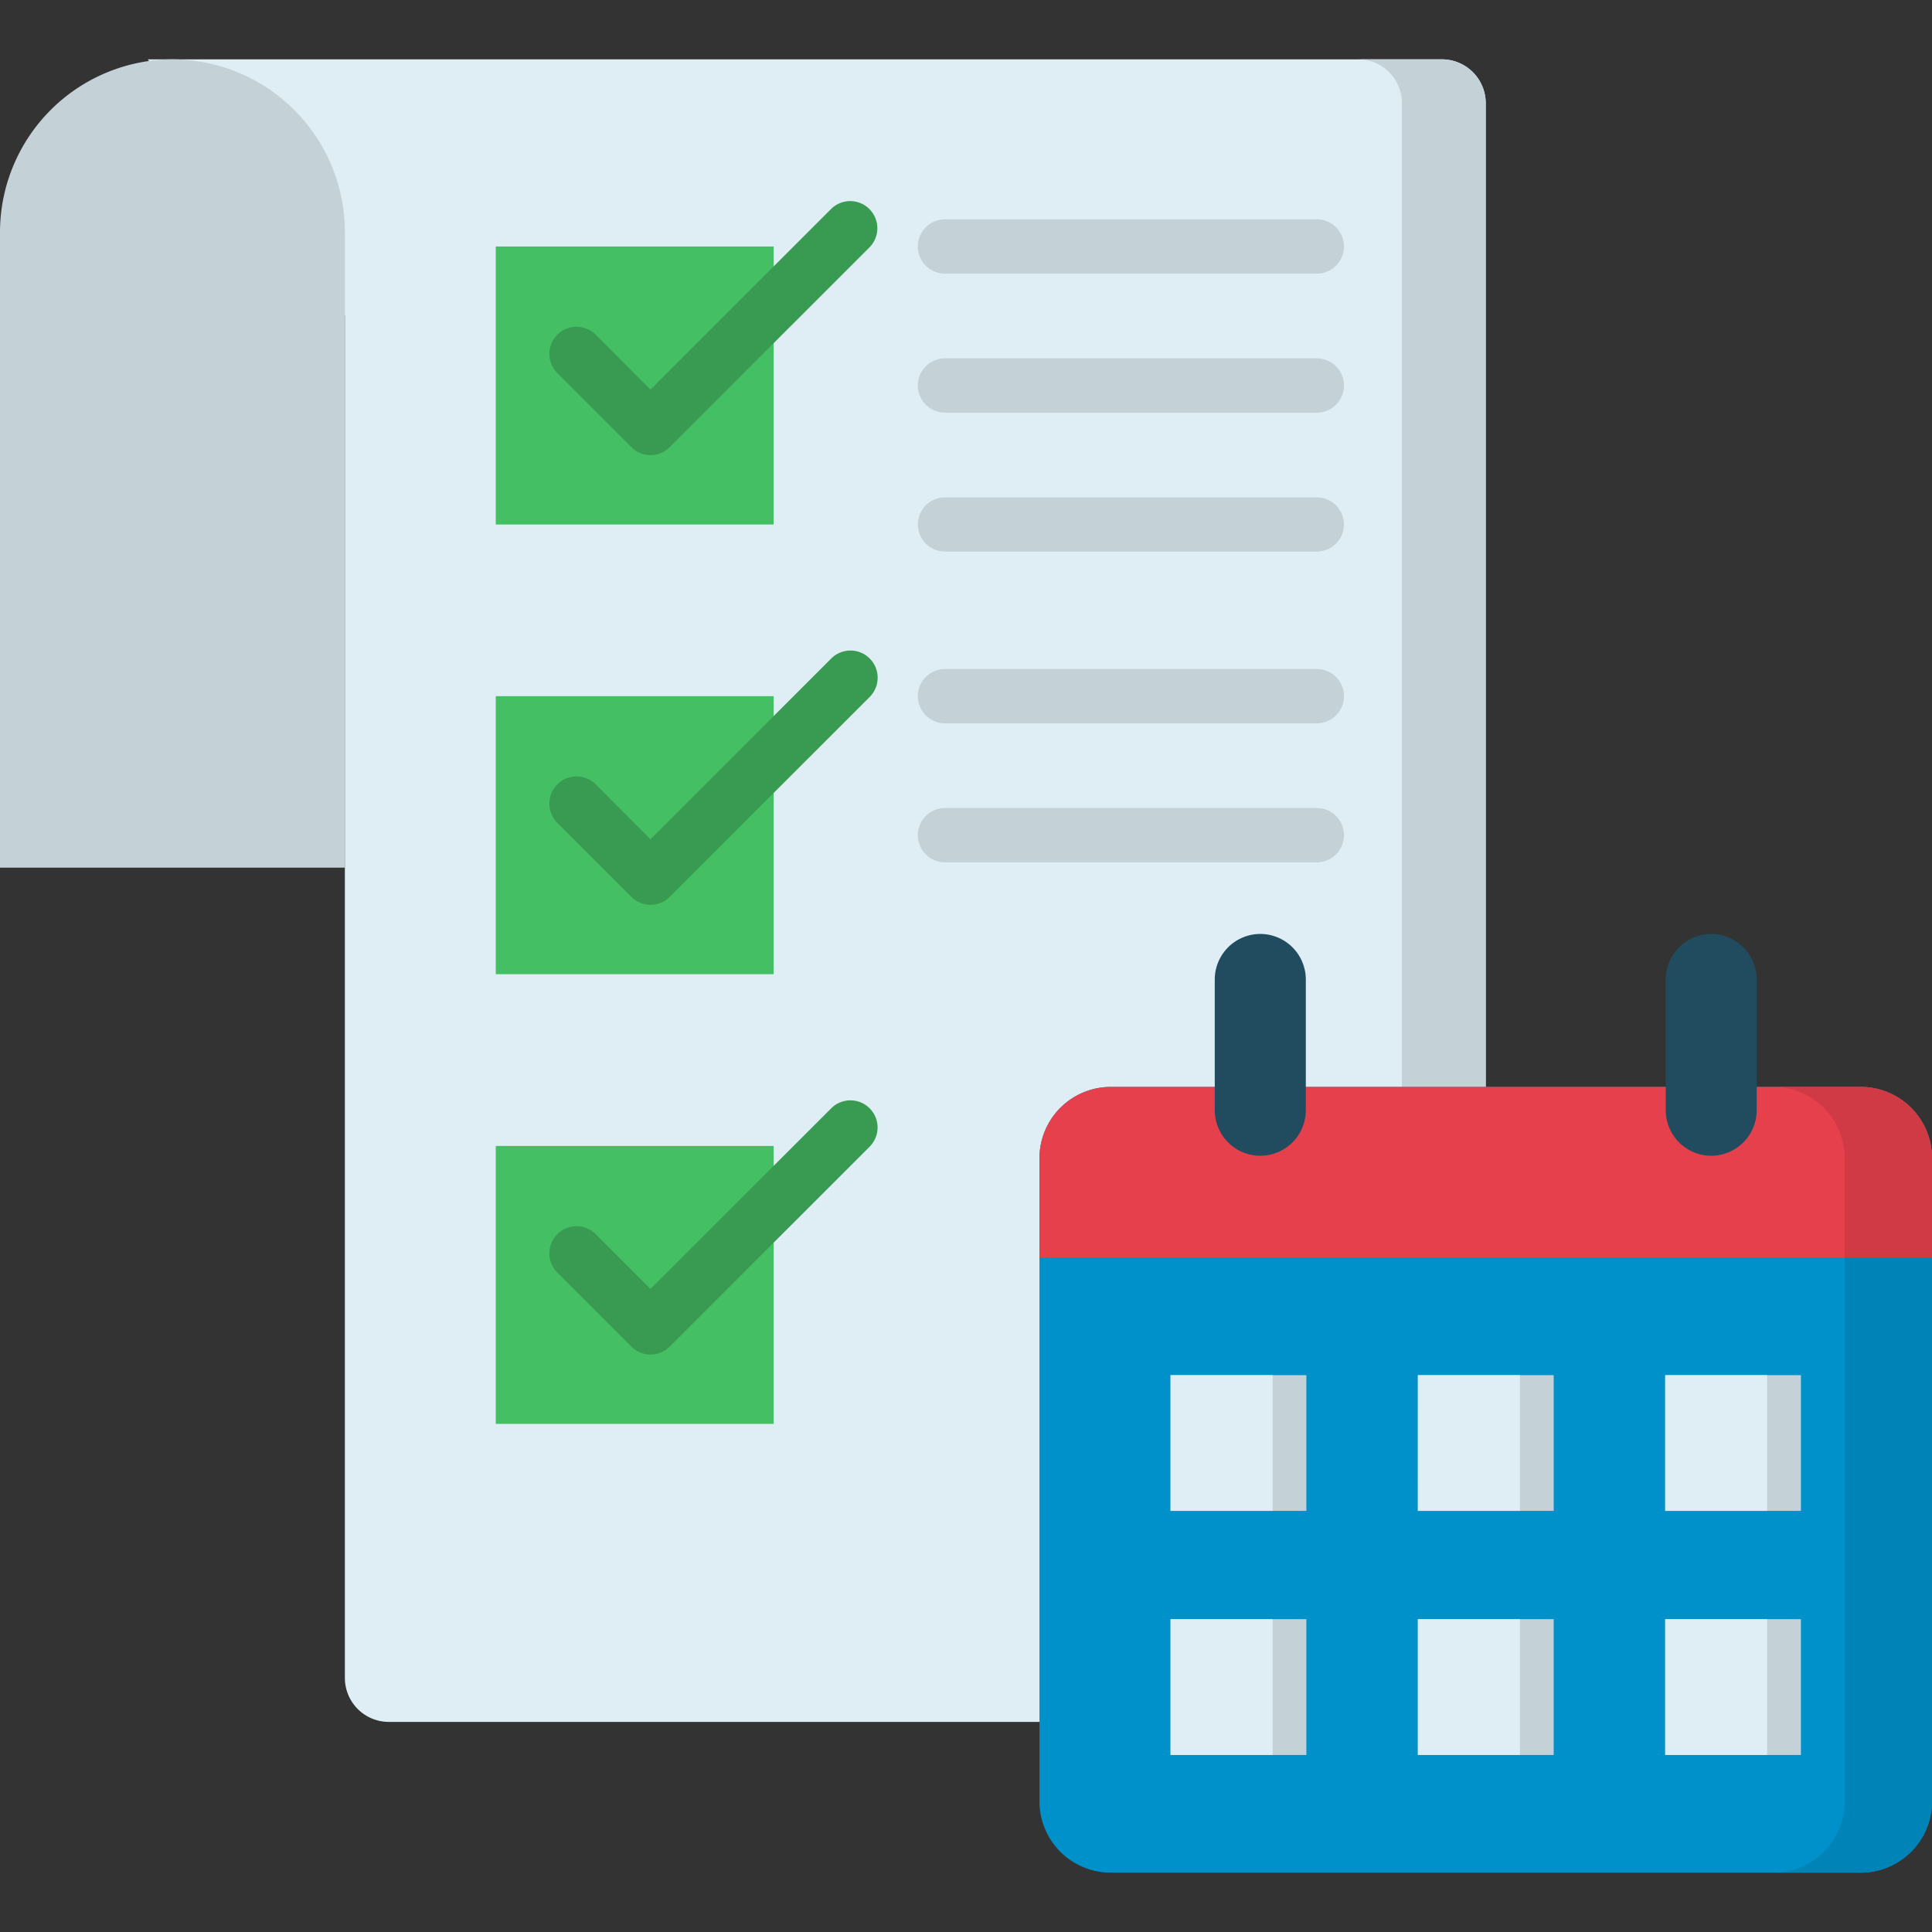 <svg id="Layer_1" viewBox="0 0 512 512" xmlns="http://www.w3.org/2000/svg" data-name="Layer 1"><rect x="0" y="0" width="512" height="512" fill="#333333" stroke="none"/><path d="m39.169 15.723h342.966a11.63 11.63 0 0 1 11.6 11.6v417.4a11.63 11.63 0 0 1 -11.6 11.6h-279.111a11.655 11.655 0 0 1 -11.629-11.6v-361.094z" fill="#dfeef5" fill-rule="evenodd"/><path d="m0 229.931h91.4v-168.51a45.828 45.828 0 0 0 -45.7-45.7 45.848 45.848 0 0 0 -45.7 45.7z" fill="#c4d2d8" fill-rule="evenodd"/><path d="m131.381 65.326h73.647v73.676h-73.647z" fill="#45bf64"/><path d="m250.434 72.525a7.2 7.2 0 1 1 0-14.4h98.535a7.2 7.2 0 0 1 0 14.4zm0 119.169a7.2 7.2 0 1 1 0-14.4h98.535a7.2 7.2 0 0 1 0 14.4zm0 36.838a7.2 7.2 0 1 1 0-14.4h98.535a7.2 7.2 0 0 1 0 14.4zm0-82.361a7.184 7.184 0 1 1 0-14.368h98.535a7.184 7.184 0 0 1 0 14.368zm0-36.809a7.2 7.2 0 1 1 0-14.4h98.535a7.2 7.2 0 0 1 0 14.4z" fill="#c4d2d8"/><path d="m131.381 184.495h73.647v73.676h-73.647z" fill="#45bf64"/><path d="m131.381 303.694h73.647v73.647h-73.647z" fill="#45bf64"/><path d="m147.7 98.871a7.192 7.192 0 1 1 10.172-10.171l14.514 14.543 47.914-47.913a7.192 7.192 0 0 1 10.17 10.17l-52.984 52.984a7.161 7.161 0 0 1 -10.171 0zm0 238.368a7.192 7.192 0 0 1 10.171-10.172l14.514 14.514 47.915-47.881a7.192 7.192 0 0 1 10.171 10.171l-52.984 52.984a7.161 7.161 0 0 1 -10.171 0zm0-119.17a7.2 7.2 0 1 1 10.171-10.2l14.514 14.543 47.915-47.912a7.2 7.2 0 1 1 10.171 10.2l-52.984 52.983a7.211 7.211 0 0 1 -10.171 0z" fill="#389b51"/><g fill-rule="evenodd"><path d="m371.526 27.322v417.4a11.629 11.629 0 0 1 -11.6 11.6h22.208a11.63 11.63 0 0 0 11.6-11.6v-417.4a11.63 11.63 0 0 0 -11.6-11.6h-22.207a11.629 11.629 0 0 1 11.6 11.6z" fill="#c4d2d8"/><path d="m294.324 288.044h198.849a18.894 18.894 0 0 1 18.827 18.827v170.55a18.9 18.9 0 0 1 -18.827 18.856h-198.849a18.906 18.906 0 0 1 -18.856-18.856v-170.55a18.9 18.9 0 0 1 18.856-18.827z" fill="#0091ca"/><path d="m512 333.246h-236.532v-26.375a18.9 18.9 0 0 1 18.856-18.827h198.849a18.894 18.894 0 0 1 18.827 18.827z" fill="#e6404d"/><path d="m333.989 247.505a12.089 12.089 0 0 1 12.066 12.065v34.681a12.084 12.084 0 0 1 -12.066 12.037 12.084 12.084 0 0 1 -12.066-12.037v-34.681a12.089 12.089 0 0 1 12.066-12.065zm119.49 0a12.089 12.089 0 0 1 12.066 12.065v34.681a12.084 12.084 0 0 1 -12.066 12.037 12.077 12.077 0 0 1 -12.036-12.037v-34.681a12.082 12.082 0 0 1 12.036-12.065z" fill="#214c5f"/><path d="m310.208 364.43h35.992v35.964h-35.992zm0 64.67h35.992v35.993h-35.992zm131.089 0h35.964v35.993h-35.961zm-65.545 0h35.993v35.993h-35.993zm65.548-64.67h35.964v35.964h-35.964zm-65.545 0h35.993v35.964h-35.996z" fill="#c4d2d8"/><path d="m488.86 333.246v144.175a18.881 18.881 0 0 1 -18.827 18.856h23.14a18.9 18.9 0 0 0 18.827-18.856v-144.175z" fill="#0083b6"/><path d="m488.86 333.246h23.14v-26.375a18.894 18.894 0 0 0 -18.827-18.827h-23.14a18.875 18.875 0 0 1 18.827 18.827z" fill="#cf3a45"/><path d="m310.208 364.43h27.045v35.964h-27.045zm0 100.663v-35.993h27.045v35.993zm131.089 0v-35.993h27.016v35.993zm-65.545 0v-35.993h27.048v35.993zm65.545-64.7v-35.963h27.016v35.964zm-65.545 0v-35.963h27.048v35.964z" fill="#dfeef5"/></g></svg>